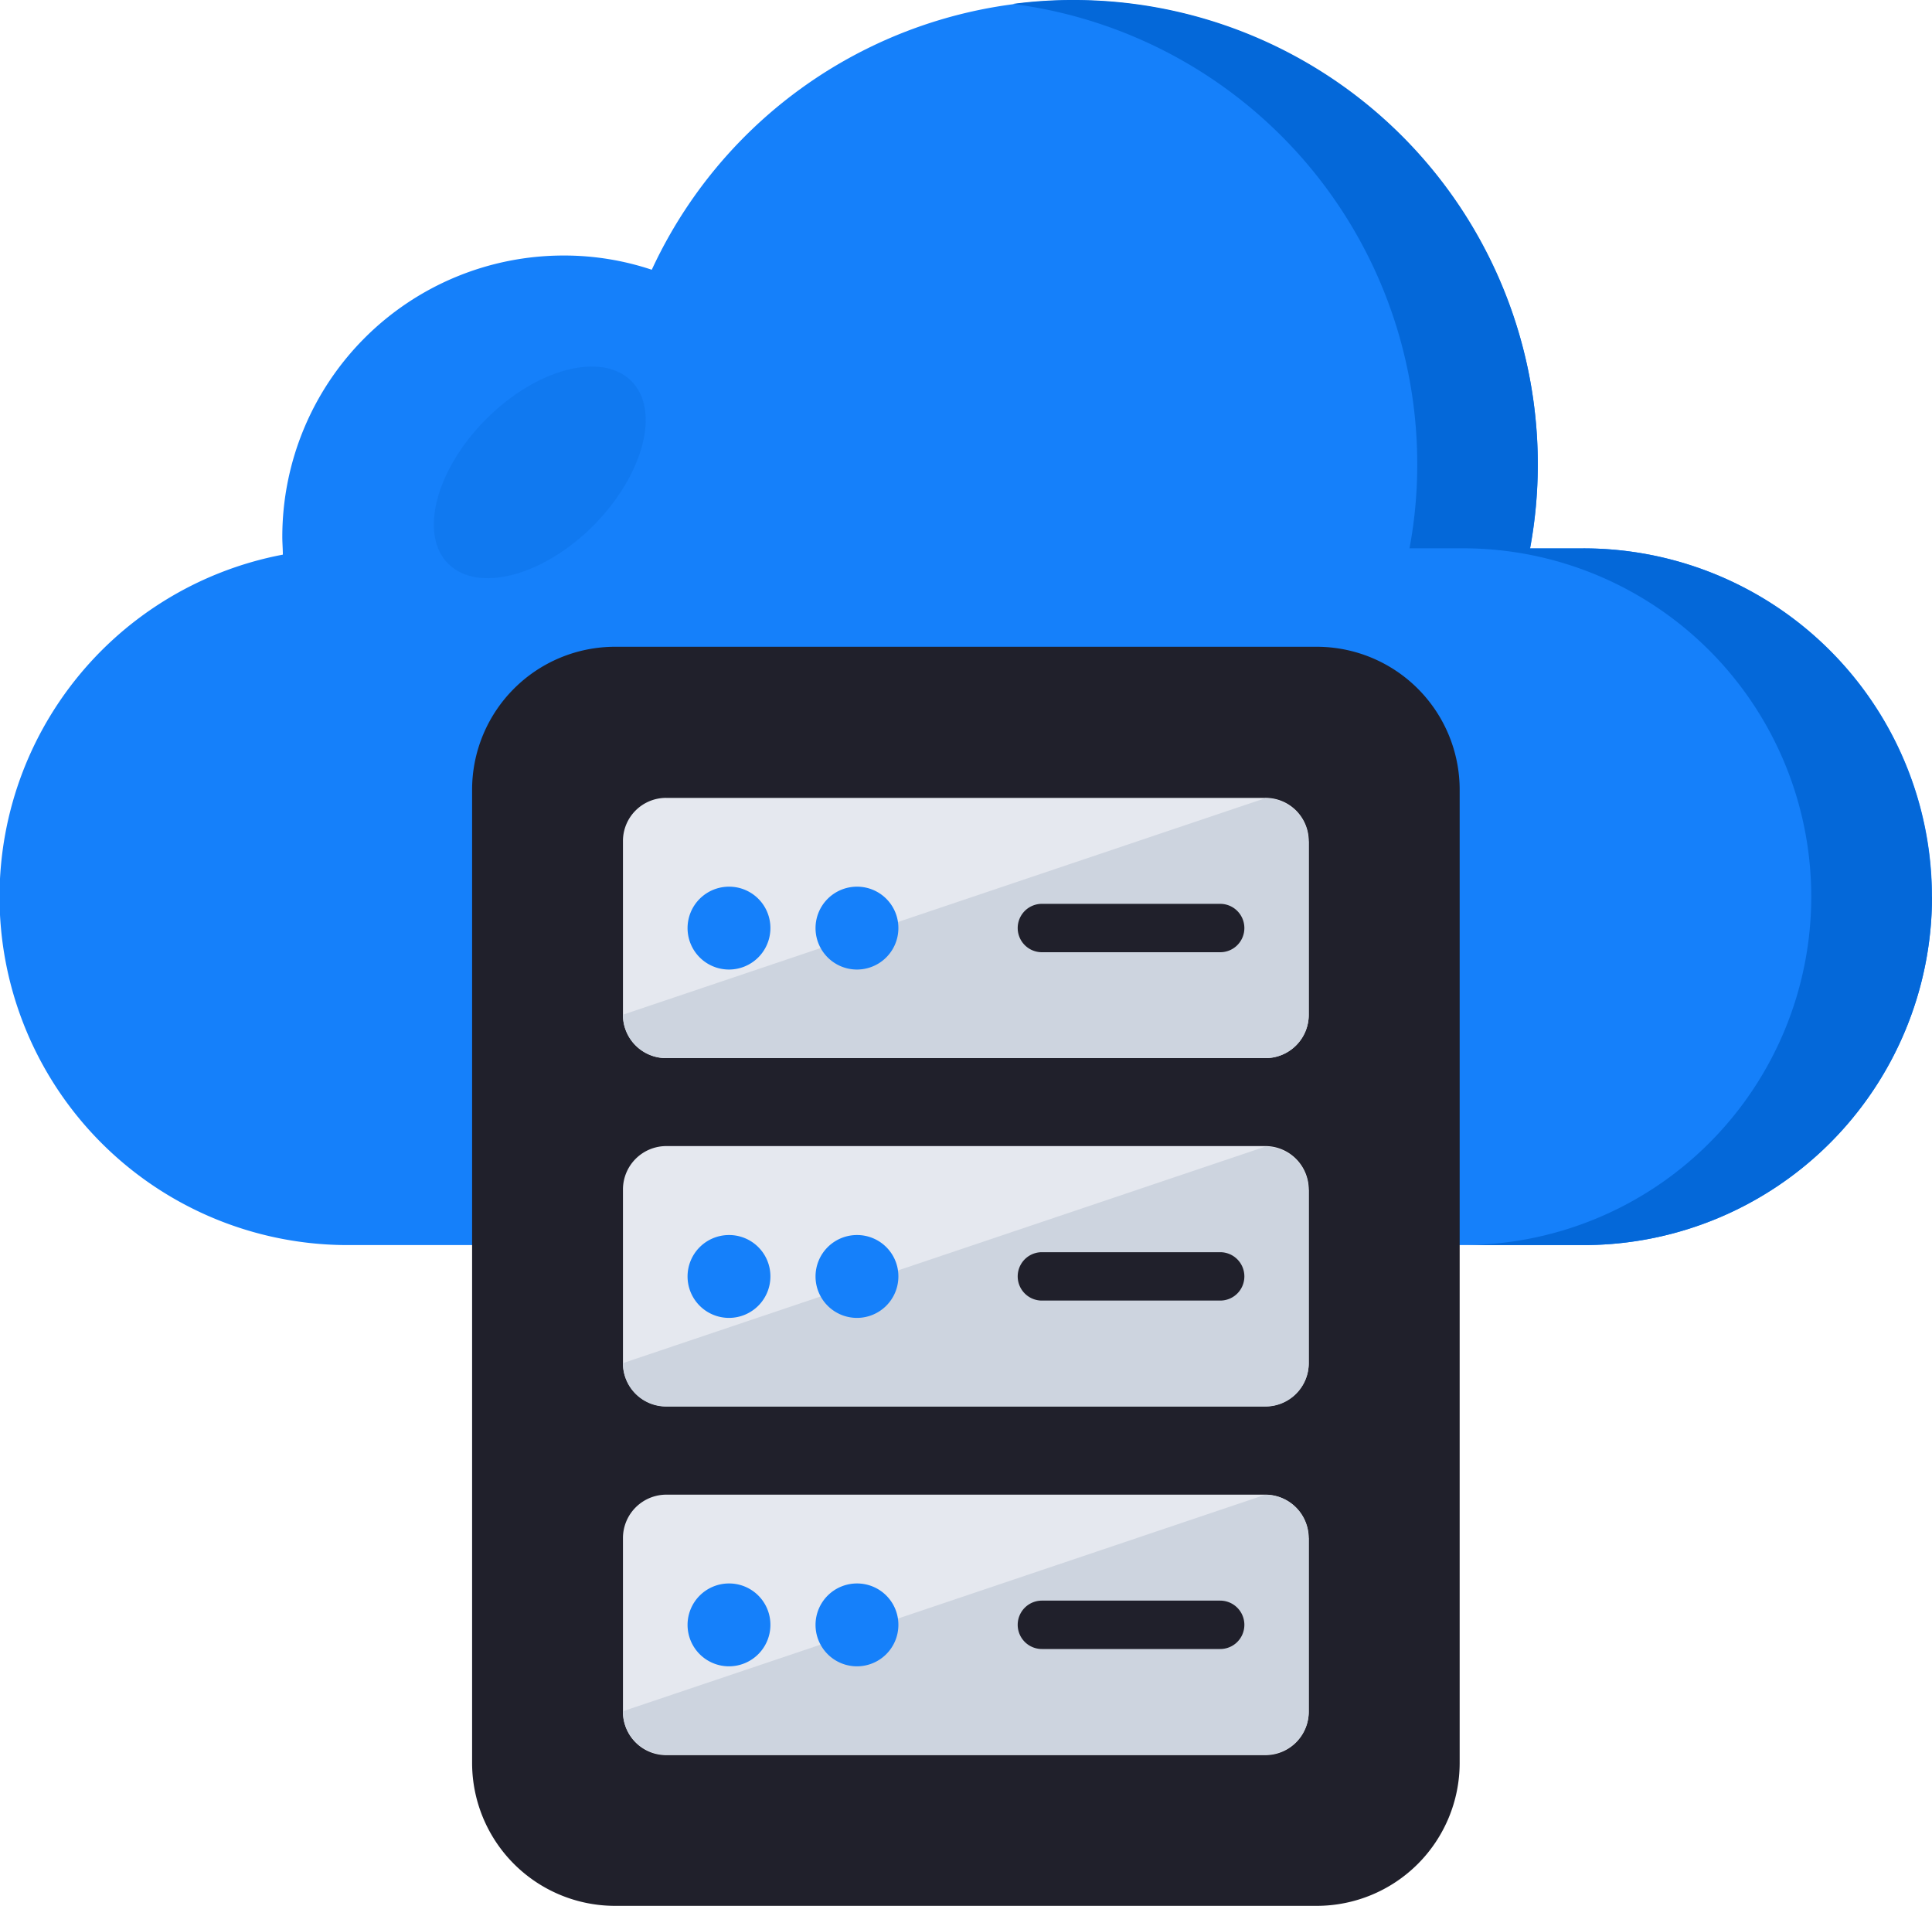 <svg xmlns="http://www.w3.org/2000/svg" width="25" height="24.658" viewBox="0 0 25 24.658">
  <g id="Group_3381" data-name="Group 3381" transform="translate(21774 10091)">
    <g id="cloud-server" transform="translate(-21774 -10091)">
      <g id="Group_3385" data-name="Group 3385">
        <g id="Group_3384" data-name="Group 3384">
          <g id="Group_3383" data-name="Group 3383">
            <g id="Group_3382" data-name="Group 3382">
              <g id="Group_3381-2" data-name="Group 3381">
                <path id="Path_43662" data-name="Path 43662" d="M27,14.039a4.507,4.507,0,0,1-4.506,4.508H6.506A4.506,4.506,0,0,1,5.66,9.614c0-.076-.007-.153-.007-.23a3.64,3.64,0,0,1,3.64-3.64,3.586,3.586,0,0,1,1.141.184A6.011,6.011,0,0,1,21.9,8.448a6.073,6.073,0,0,1-.1,1.085h.689A4.507,4.507,0,0,1,27,14.039Z" transform="translate(-2 -2.438)" fill="#1580fa"/>
                <path id="Path_43663" data-name="Path 43663" d="M47.44,14.043a4.508,4.508,0,0,1-4.508,4.507H41.37a4.507,4.507,0,1,0,0-9.015h-.691a5.845,5.845,0,0,0,.1-1.086,6,6,0,0,0-5.234-5.957,5.83,5.83,0,0,1,.789-.051A6,6,0,0,1,42.338,8.45a5.845,5.845,0,0,1-.1,1.086h.691a4.507,4.507,0,0,1,4.508,4.508Z" transform="translate(-22.44 -2.441)" fill="#0468d9"/>
              </g>
              <path id="Path_43664" data-name="Path 43664" d="M18.435,16.638c-.652.652-1.492.871-1.875.492s-.16-1.223.492-1.875,1.492-.871,1.875-.492.16,1.219-.492,1.875Z" transform="translate(-10.759 -9.835)" fill="#0468d9" opacity="0.28"/>
            </g>
          </g>
        </g>
      </g>
      <path id="Path_43665" data-name="Path 43665" d="M28.57,40.149H19.491a1.85,1.85,0,0,1-1.85-1.85V25.709a1.85,1.85,0,0,1,1.85-1.85H28.57a1.85,1.85,0,0,1,1.85,1.85V38.3A1.85,1.85,0,0,1,28.57,40.149Z" transform="translate(-11.532 -15.491)" fill="#20202b"/>
      <g id="Group_3386" data-name="Group 3386" transform="translate(8.064 10.323)">
        <path id="Path_43667" data-name="Path 43667" d="M31.515,52.5v2.246a.56.56,0,0,1-.562.562H23.2a.559.559,0,0,1-.559-.562V52.5a.562.562,0,0,1,.559-.562h7.75A.563.563,0,0,1,31.515,52.5Z" transform="translate(-22.644 -42.923)" fill="#e5e8ef"/>
        <path id="Path_43668" data-name="Path 43668" d="M31.515,29.423v2.246a.56.56,0,0,1-.562.562H23.2a.559.559,0,0,1-.559-.562V29.423a.558.558,0,0,1,.559-.559h7.75A.559.559,0,0,1,31.515,29.423Z" transform="translate(-22.644 -28.864)" fill="#e5e8ef"/>
        <path id="Path_43669" data-name="Path 43669" d="M31.515,29.423v2.246a.56.56,0,0,1-.562.562H23.2a.559.559,0,0,1-.559-.562l8.309-2.8a.559.559,0,0,1,.562.559Z" transform="translate(-22.644 -28.864)" fill="#cdd4df"/>
        <path id="Path_43670" data-name="Path 43670" d="M31.515,40.957V43.2a.56.56,0,0,1-.562.562H23.2a.559.559,0,0,1-.559-.562V40.957a.562.562,0,0,1,.559-.562h7.75A.563.563,0,0,1,31.515,40.957Z" transform="translate(-22.644 -35.89)" fill="#e5e8ef"/>
      </g>
      <path id="Path_43671" data-name="Path 43671" d="M31.515,40.963v2.246a.56.56,0,0,1-.562.562H23.2a.559.559,0,0,1-.559-.562l8.309-2.8a.559.559,0,0,1,.562.559Z" transform="translate(-14.58 -25.573)" fill="#cdd4df"/>
      <path id="Path_43672" data-name="Path 43672" d="M31.515,52.5v2.246a.56.56,0,0,1-.562.562H23.2a.559.559,0,0,1-.559-.562l8.309-2.8a.559.559,0,0,1,.562.559Z" transform="translate(-14.58 -32.606)" fill="#cdd4df"/>
      <g id="Group_3389" data-name="Group 3389" transform="translate(8.898 11.471)">
        <g id="Group_3387" data-name="Group 3387">
          <path id="Path_43673" data-name="Path 43673" d="M25.85,32.339a.536.536,0,1,1-.535-.536A.534.534,0,0,1,25.85,32.339Z" transform="translate(-24.779 -31.802)" fill="#1580fa"/>
        </g>
        <g id="Group_3388" data-name="Group 3388" transform="translate(1.655)">
          <path id="Path_43675" data-name="Path 43675" d="M30.088,32.339a.536.536,0,1,1-.535-.536A.534.534,0,0,1,30.088,32.339Z" transform="translate(-29.016 -31.802)" fill="#1580fa"/>
        </g>
        <path id="Path_43677" data-name="Path 43677" d="M38.644,32.686a.312.312,0,0,1-.313.313H36.024a.313.313,0,1,1,0-.626h2.307A.313.313,0,0,1,38.644,32.686Z" transform="translate(-31.44 -32.15)" fill="#20202b"/>
      </g>
      <g id="Group_3392" data-name="Group 3392" transform="translate(8.898 15.978)">
        <g id="Group_3390" data-name="Group 3390">
          <path id="Path_43678" data-name="Path 43678" d="M25.85,43.879a.536.536,0,1,1-.535-.536A.534.534,0,0,1,25.85,43.879Z" transform="translate(-24.779 -43.342)" fill="#1580fa"/>
        </g>
        <g id="Group_3391" data-name="Group 3391" transform="translate(1.655)">
          <path id="Path_43680" data-name="Path 43680" d="M30.088,43.879a.536.536,0,1,1-.535-.536A.534.534,0,0,1,30.088,43.879Z" transform="translate(-29.016 -43.342)" fill="#1580fa"/>
        </g>
        <path id="Path_43682" data-name="Path 43682" d="M38.644,44.226a.312.312,0,0,1-.313.313H36.024a.313.313,0,1,1,0-.626h2.307A.313.313,0,0,1,38.644,44.226Z" transform="translate(-31.44 -43.69)" fill="#20202b"/>
      </g>
      <g id="Group_3395" data-name="Group 3395" transform="translate(8.898 20.486)">
        <g id="Group_3393" data-name="Group 3393">
          <path id="Path_43683" data-name="Path 43683" d="M25.85,55.419a.536.536,0,1,1-.535-.536A.534.534,0,0,1,25.85,55.419Z" transform="translate(-24.779 -54.882)" fill="#1580fa"/>
        </g>
        <g id="Group_3394" data-name="Group 3394" transform="translate(1.655)">
          <path id="Path_43685" data-name="Path 43685" d="M30.088,55.419a.536.536,0,1,1-.535-.536A.534.534,0,0,1,30.088,55.419Z" transform="translate(-29.016 -54.882)" fill="#1580fa"/>
        </g>
        <path id="Path_43687" data-name="Path 43687" d="M38.644,55.766a.312.312,0,0,1-.313.313H36.024a.313.313,0,1,1,0-.626h2.307A.313.313,0,0,1,38.644,55.766Z" transform="translate(-31.44 -55.23)" fill="#20202b"/>
      </g>
    </g>
  </g>
</svg>
